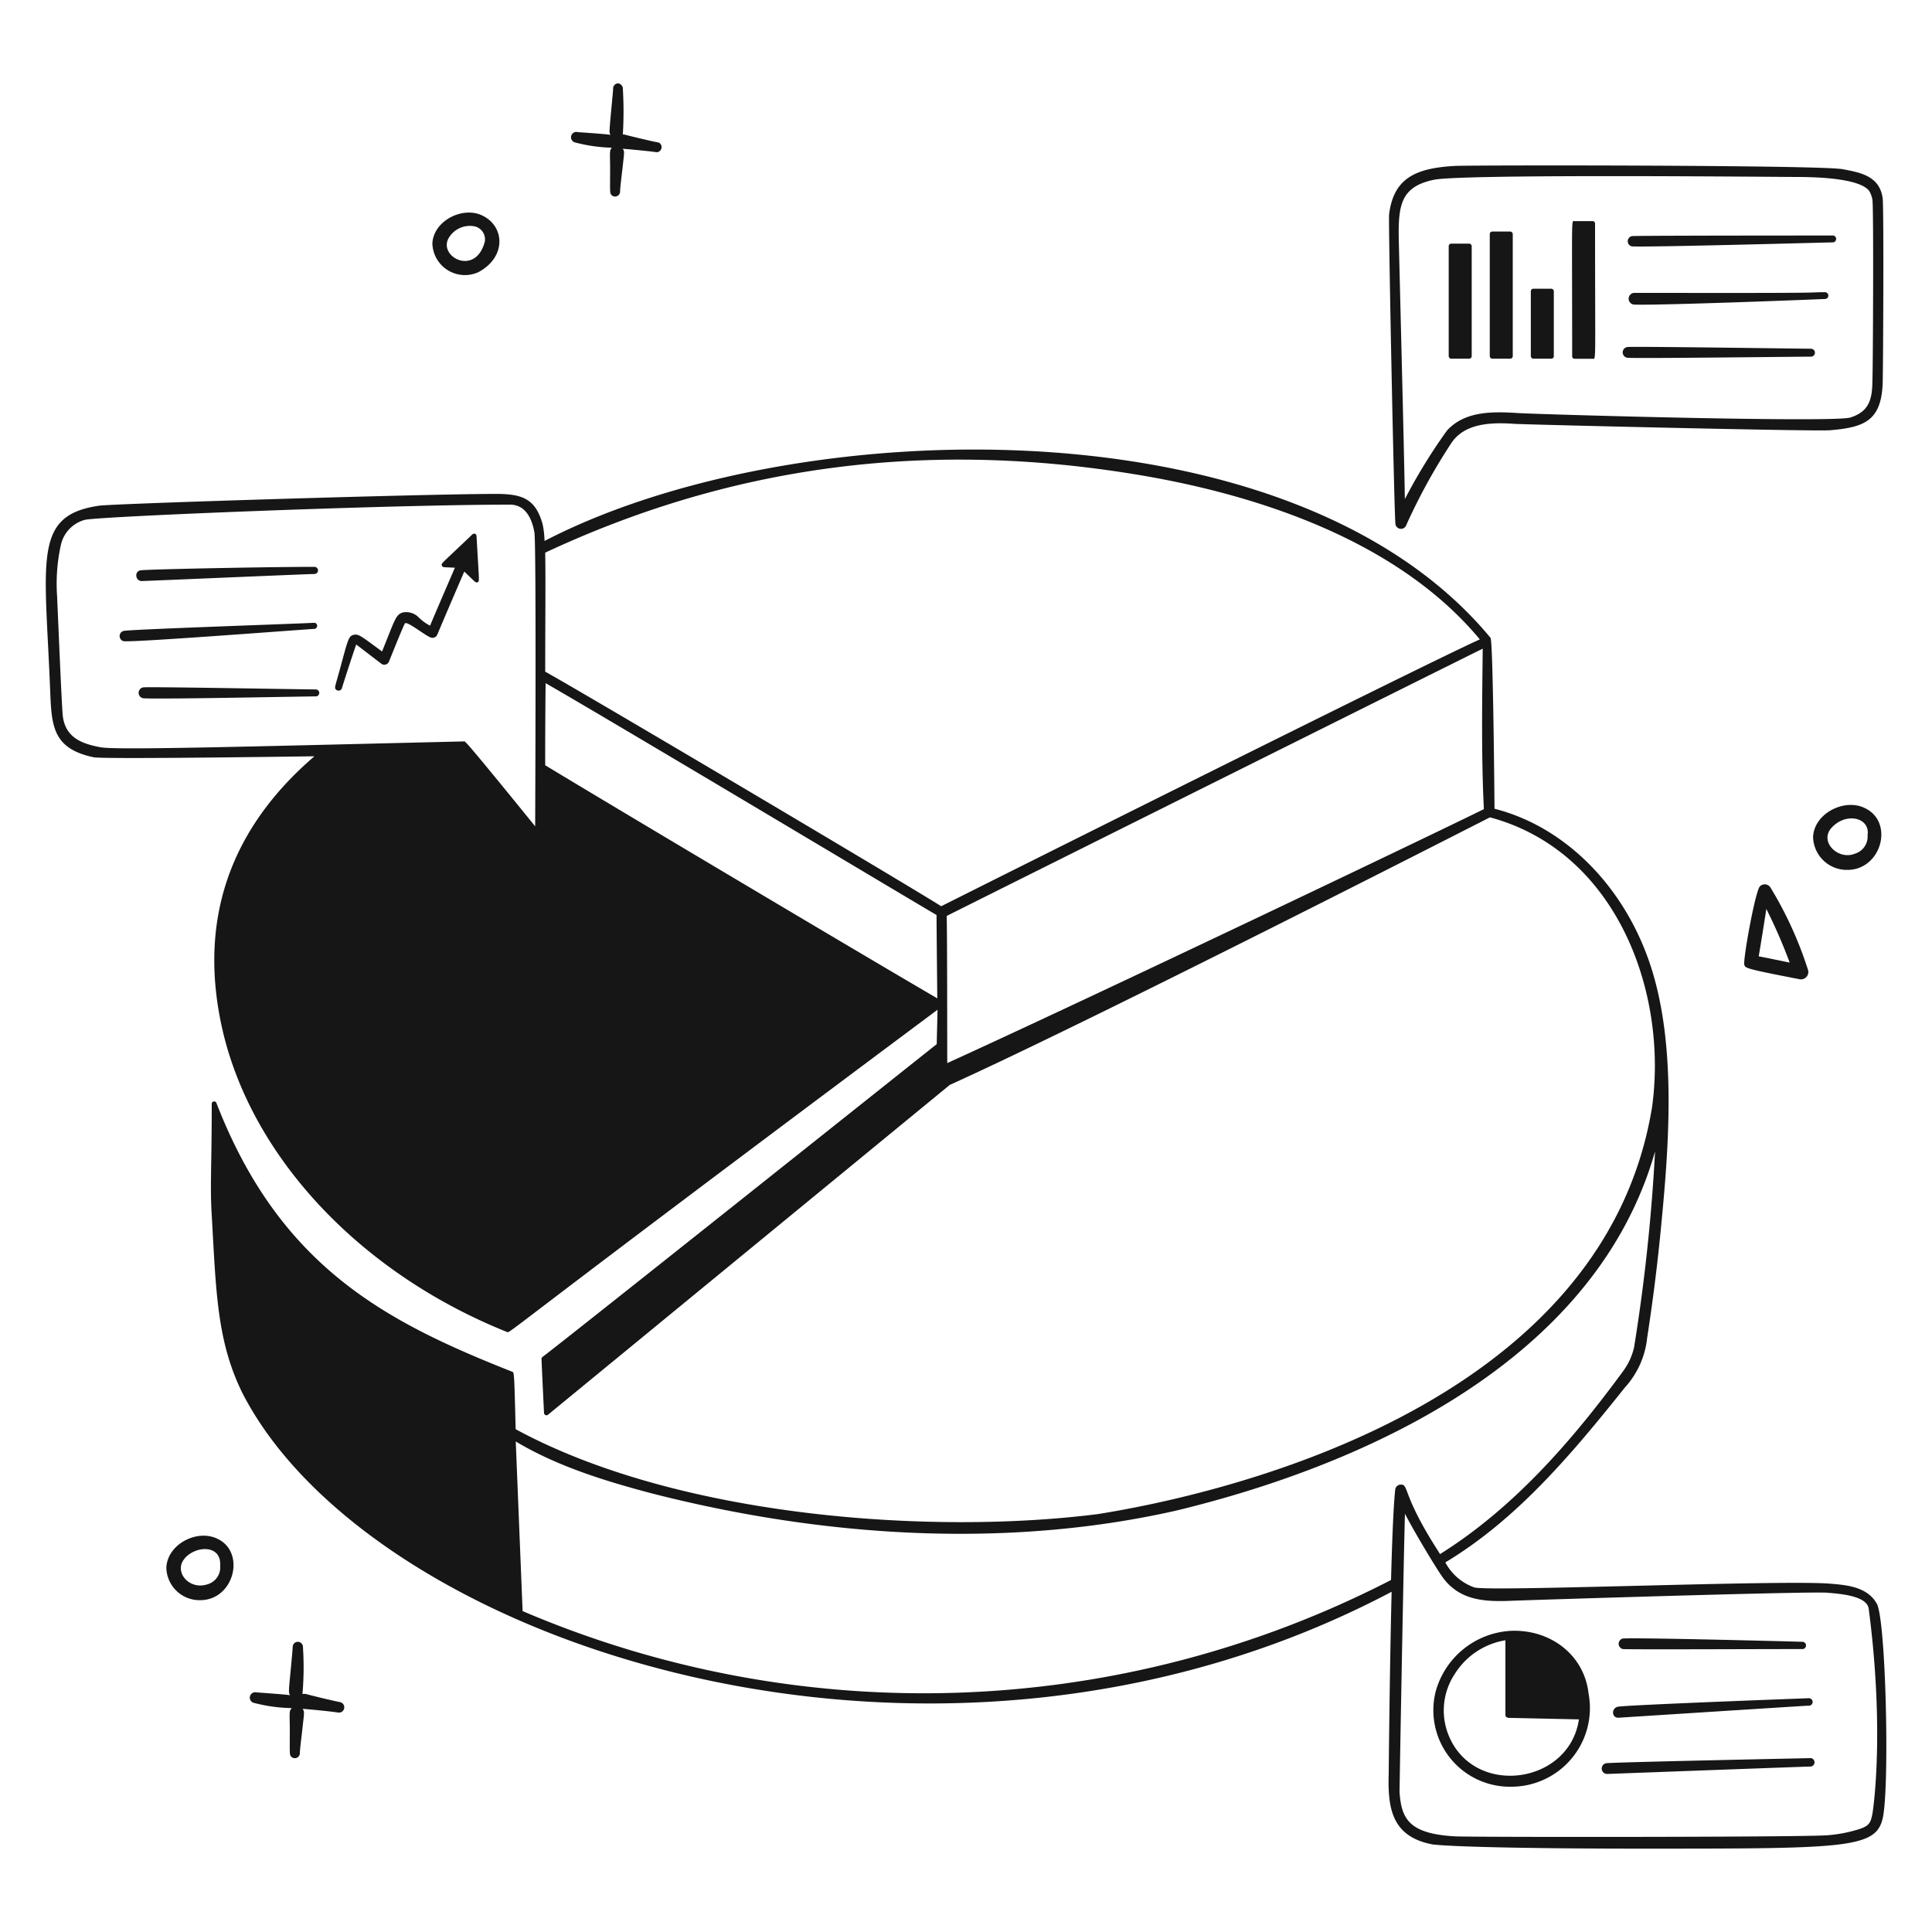 <?xml version="1.0" encoding="UTF-8"?> <svg xmlns="http://www.w3.org/2000/svg" viewBox="0 0 200 200"> <g fill="#161616"> <path d="M193 83.63c-2.11-1-5.2.59-5.31 3a3.49 3.49 0 0 0 3.55 3.42c3.53.01 4.9-4.99 1.76-6.42zm-1 4.75c-1.71.69-3.73-1.25-2.38-2.71 1.54-1.65 4-1 3.71.78a1.85 1.85 0 0 1-1.33 1.93zm-8.72 3.5a.7.7 0 0 0-1.1-.12c-.49.54-1.75 7.57-1.61 8.1.09.36.1.42 5.68 1.5a.76.76 0 0 0 .9-1 39.27 39.27 0 0 0-3.87-8.48zM182.06 99c.17-.94.76-4.68.79-4.91a55 55 0 0 1 2.42 5.56c-.27-.06-2.64-.55-3.21-.65zM49.51 28.18c2.94-1.56 2.77-4.79.37-5.89-2-.94-5 .56-5.12 2.9a3.37 3.37 0 0 0 4.75 2.99zm-.39-4.75A1.38 1.38 0 0 1 50.19 25c-.94 3.63-4.79 1.62-3.77-.31a2.54 2.54 0 0 1 2.7-1.26zm10.39-8.69a16.51 16.51 0 0 0 3.83.55c-.25.27-.2.44-.18 1.92 0 2.75-.06 2.75.16 3a.52.52 0 0 0 .87-.35c0-.41.16-1.63.27-2.61.16-1.47.21-1.59 0-1.85.1 0 2.61.22 3.53.36a.53.53 0 0 0 .21-1c-.58-.1-2.85-.64-3.39-.79s-.38.1-.33-.12a39.42 39.42 0 0 0 0-4.62.57.57 0 0 0-.48-.6.53.53 0 0 0-.53.53c0 .38-.39 4-.37 4.46a.67.67 0 0 0 .1.34c-.47-.09-3.36-.28-3.38-.28a.55.55 0 0 0-.31 1.06zM22.48 159.28c-2.09-1-5.15.57-5.26 3a3.44 3.44 0 0 0 3.51 3.37c3.53-.02 4.74-5 1.75-6.37zm-3.33 2c1.23-1.33 3.78-1.34 3.64.78A1.82 1.82 0 0 1 21.5 164c-1.97.66-3.58-1.37-2.35-2.7zm16.04 14.92c-.59-.11-2.94-.67-3.48-.83a.9.9 0 0 0-.4 0 31.62 31.62 0 0 0 .05-4.88.53.53 0 0 0-1.06 0c0 .16-.09 1.12-.17 2-.24 2.56-.29 2.71-.1 3-.46-.09-3.49-.29-3.51-.3a.56.56 0 0 0-.31 1.07 16.34 16.34 0 0 0 4 .56c-.29.28-.23.5-.21 2 0 2.84-.05 2.84.17 3.05a.52.52 0 0 0 .87-.35c0-.43.17-1.68.28-2.69.16-1.48.23-1.65 0-1.93.17 0 2.6.22 3.67.38a.53.53 0 0 0 .2-1.08zm.22-105.01c.45-1.46 1.37-4.24 1.47-4.47l2.61 2a.52.52 0 0 0 .79-.27c1.41-3.5 1.58-3.83 1.65-3.93.3-.2 2.18 1.36 2.71 1.49a.54.54 0 0 0 .64-.34c.49-1.18 2.25-5.28 2.78-6.5 1.07 1 1.16 1.2 1.38 1.1s.16.1-.11-4.79a.25.25 0 0 0-.42-.17c-3.33 3.18-3.25 3-3.17 3.23s.18.16 1.35.23c-.47 1.1-2 4.62-2.57 6a4.88 4.88 0 0 1-1.13-.81 1.83 1.83 0 0 0-1.63-.57c-.79.2-.83.64-2.21 4.05-2.12-1.55-2.42-1.85-2.95-1.72s-.59.53-1.42 3.58c-.51 1.86-.58 1.88-.4 2.08a.37.37 0 0 0 .63-.19zM14.63 60.15c.47 0 16.69-.71 17.92-.73a.37.37 0 0 0 0-.74c-4.67 0-17.35.25-18 .36s-.55 1.06.08 1.11zm-1.86 6.22c.66.18 18.21-1.18 19.8-1.27a.32.32 0 0 0 0-.63c-2.8.14-19.4.69-19.8.85a.55.55 0 0 0 0 1.05zm2.15 4.78a.57.57 0 0 0 0 1.14c2.19.1 15.93-.19 17.77-.2a.36.36 0 0 0 0-.72c-2.52-.02-16.44-.28-17.77-.22z"></path> <rect rx=".25" height="11.91" width="2.38" y="25.22" x="149.97"></rect> <rect rx=".25" height="13.16" width="2.38" y="23.97" x="154.22"></rect> <rect rx=".25" height="7.24" width="2.38" y="29.89" x="158.47"></rect> <path d="M164.85 22.89H163c-.36 0-.25-.84-.25 14a.25.25 0 0 0 .25.25h1.87c.37 0 .25.84.25-14a.25.25 0 0 0-.27-.25z"></path> <path d="M145.58 54.35a61.05 61.05 0 0 1 4.7-8.54c1.38-2 4.07-2.11 6.54-1.93 1.55.08 31 .79 32.59.66 3.61-.29 5.29-1 5.48-4.74.05-.95.14-18.34 0-19.29-.32-2.31-2.34-2.66-4.17-3-2.55-.43-38.54-.43-40.17-.33-3.94.23-6.28 1.22-6.75 5-.09.75.52 30.67.65 32a.58.58 0 0 0 1.13.17zm48.25-33.69c.14.75.06 17.72 0 18.7 0 2.07-.4 3.26-2.28 3.86-1.7.54-31.2-.29-34.43-.46-2.71-.18-5.5-.19-7.33 1.81a57.29 57.29 0 0 0-4.36 7.1c-.05-4-.63-26.64-.63-26.87-.07-3.6.23-5.48 3.64-6.19 2.86-.6 33.74-.31 37.47-.29 1.61 0 6.49.05 7.58 1.43a2.79 2.79 0 0 1 .34.91z"></path> <path d="M189.78 24.38s-19.82 0-20.81.06a.54.54 0 0 0 0 1.07c2.38.08 19.56-.4 20.8-.42a.36.36 0 0 0 .01-.71zm-.87 5.87c-2.32 0 2.15.1-16.32.07h-3.46a.61.61 0 0 0 0 1.21c2.49.1 17.79-.49 19.8-.58a.35.35 0 0 0-.02-.7zm-1.44 5.85c-.81 0-18-.25-18.93-.18a.56.56 0 0 0 0 1.12c1.17.08 17.39-.12 18.93-.12a.41.41 0 0 0 0-.82zm-31.18 132.73a8.56 8.56 0 0 0-7.67 6.28 7.92 7.92 0 0 0 7.83 9.85 8.14 8.14 0 0 0 8-9.63c-.45-4.07-4.04-6.73-8.16-6.5zm-.21 9 7.37.16c-1 6.79-11 8.11-13.54 1.52a6.84 6.84 0 0 1 .68-6.21 7.64 7.64 0 0 1 5.25-3.5v7.78a.25.25 0 0 0 .24.22z"></path> <path d="M194.28 166c-1-1.75-3.12-1.92-4.85-2.06-5.09-.41-35.2.85-36.81.39a5.47 5.47 0 0 1-3-2.59c7.39-4.45 13-11.11 18.6-18.12a9 9 0 0 0 2.29-5.1c.64-4.16 1.11-8 1.46-11.7.77-8 1.59-18.3-1-26.53s-8.73-14.65-16.26-16.57c0-.4-.14-17.23-.41-17.69C133.68 41.12 81.85 42.77 56.37 56a9.39 9.39 0 0 0-.19-1.7c-.73-2.7-2.15-3.17-4.83-3.17-7.21 0-39.49 1-41.09 1.22-6.89 1-5.6 5.51-5.06 19.29.14 3.6.32 5.86 4.48 6.75.92.22 21.88-.09 22.87-.1-8.81 7.56-12 17-9.59 28 2.94 13.36 14.25 25.47 29.51 31.59.38.16-1.21.8 44.58-33.35 0 .47-.08 3.3-.08 3.56-.9.7-38.68 30.8-40.81 32.38a.26.26 0 0 0-.1.23c0 .27.25 5.48.26 5.59a.25.25 0 0 0 .4.17l41.6-34.15c15-6.79 53.85-26.65 55.92-27.7 13.1 3.53 18.43 18.08 16.78 30-5.12 31.39-45.22 40.19-57.38 42.13-17.23 2.18-43.41.35-60.26-8.79-.15-6.06-.16-5.87-.36-5.95-12.85-5.09-24-10.71-30.62-27.83a.25.25 0 0 0-.48.09c0 6.46-.19 8.53 0 11.55.45 7.95.54 13 3.14 18.33 13.24 26 71.6 45.68 119 20.64-.21 8.5-.3 18.62-.3 18.77-.1 3.43.18 6.58 4.57 7.39 2.67.29 12.11.43 21.44.43 21.94 0 24.6 0 25.19-3.46.64-3.99.24-20.34-.68-21.91zM67.57 154.62c19.09 4.87 37.85 5.48 54.26 1.74 15.79-3.82 42.82-13.69 49.5-37.16a189.53 189.53 0 0 1-2.17 20.27 6.63 6.63 0 0 1-1.09 2.41c-5.21 7.11-11.28 14.17-19 19l-.17-.28c-3.87-6-3-7-3.95-6.91a.58.58 0 0 0-.52.53c-.18 1.66-.32 5.24-.43 9.34a105.62 105.62 0 0 1-89.9 3.22l-.71-17.56c4.32 2.59 9.36 4.13 14.18 5.4zm126.25 33.2c-.18.89-.34 1.2-1.36 1.53a14.48 14.48 0 0 1-3.21.63c-2.15.21-36.9.21-38.62.12-4.7-.27-5.56-1.74-5.75-4.59 0-.64.41-23.63.56-28.81 1.09 2.12 3.38 5.87 3.93 6.62 1.73 2.33 4.23 2.52 7.11 2.39 1.17-.05 31-1 32.71-.83 1.42.12 4.09.33 4.26 1.67 1.6 12.22.55 20.3.37 21.27zM56.48 70.72c7.26 4.17 38.32 22.76 40.47 24 0 .95.07 8 .08 8.63-8.18-4.77-33.56-19.87-40.59-24.13-.01-2.22.01-5.43.04-8.5zM98 94.82c3.23-1.63 50.89-25.4 55.49-27.67-.06 5.55-.15 11.16.12 16.61-4.66 2.32-40.55 19.46-55.55 26.29-.01-2.26 0-13.14-.06-15.23zm-.56-1c-2.59-1.68-35.87-21.42-41-24.29 0-4.77.05-9.4 0-12.32 18.67-8.73 38.67-11.75 60.93-8.13 11.43 1.85 26.87 6.33 35.82 17.11-5.7 2.56-52.78 26.12-55.75 27.62zM6.5 74.11c-.11-.92-.5-10.38-.59-12.41a18.53 18.53 0 0 1 .4-5.32 3.46 3.46 0 0 1 2.49-2.57c1.68-.36 31.59-1.57 44-1.57 1.66 0 2.29 1.56 2.52 2.87.21 1 .08 30.33.08 30.43-7.61-9.38-7.25-8.79-7.37-8.79-24.08.58-36.12.91-37.65.6-1.88-.35-3.61-.98-3.88-3.24z"></path> <path d="M168 170.71c1 .06 12.71 0 18.64 0a.38.38 0 0 0 0-.75c-2.38-.07-17.26-.45-18.65-.34a.56.56 0 0 0 .01 1.09zm-.48 7.11s19-1.22 19.67-1.25a.39.39 0 1 0 0-.77c-12 .45-18.66.75-19.65.87-.73.09-.75 1.15-.02 1.15zm19.95 4.18s-19.53.4-21.1.52a.56.56 0 0 0 0 1.12s20.41-.76 21.09-.77a.44.44 0 0 0 .01-.87z"></path> </g> </svg> 